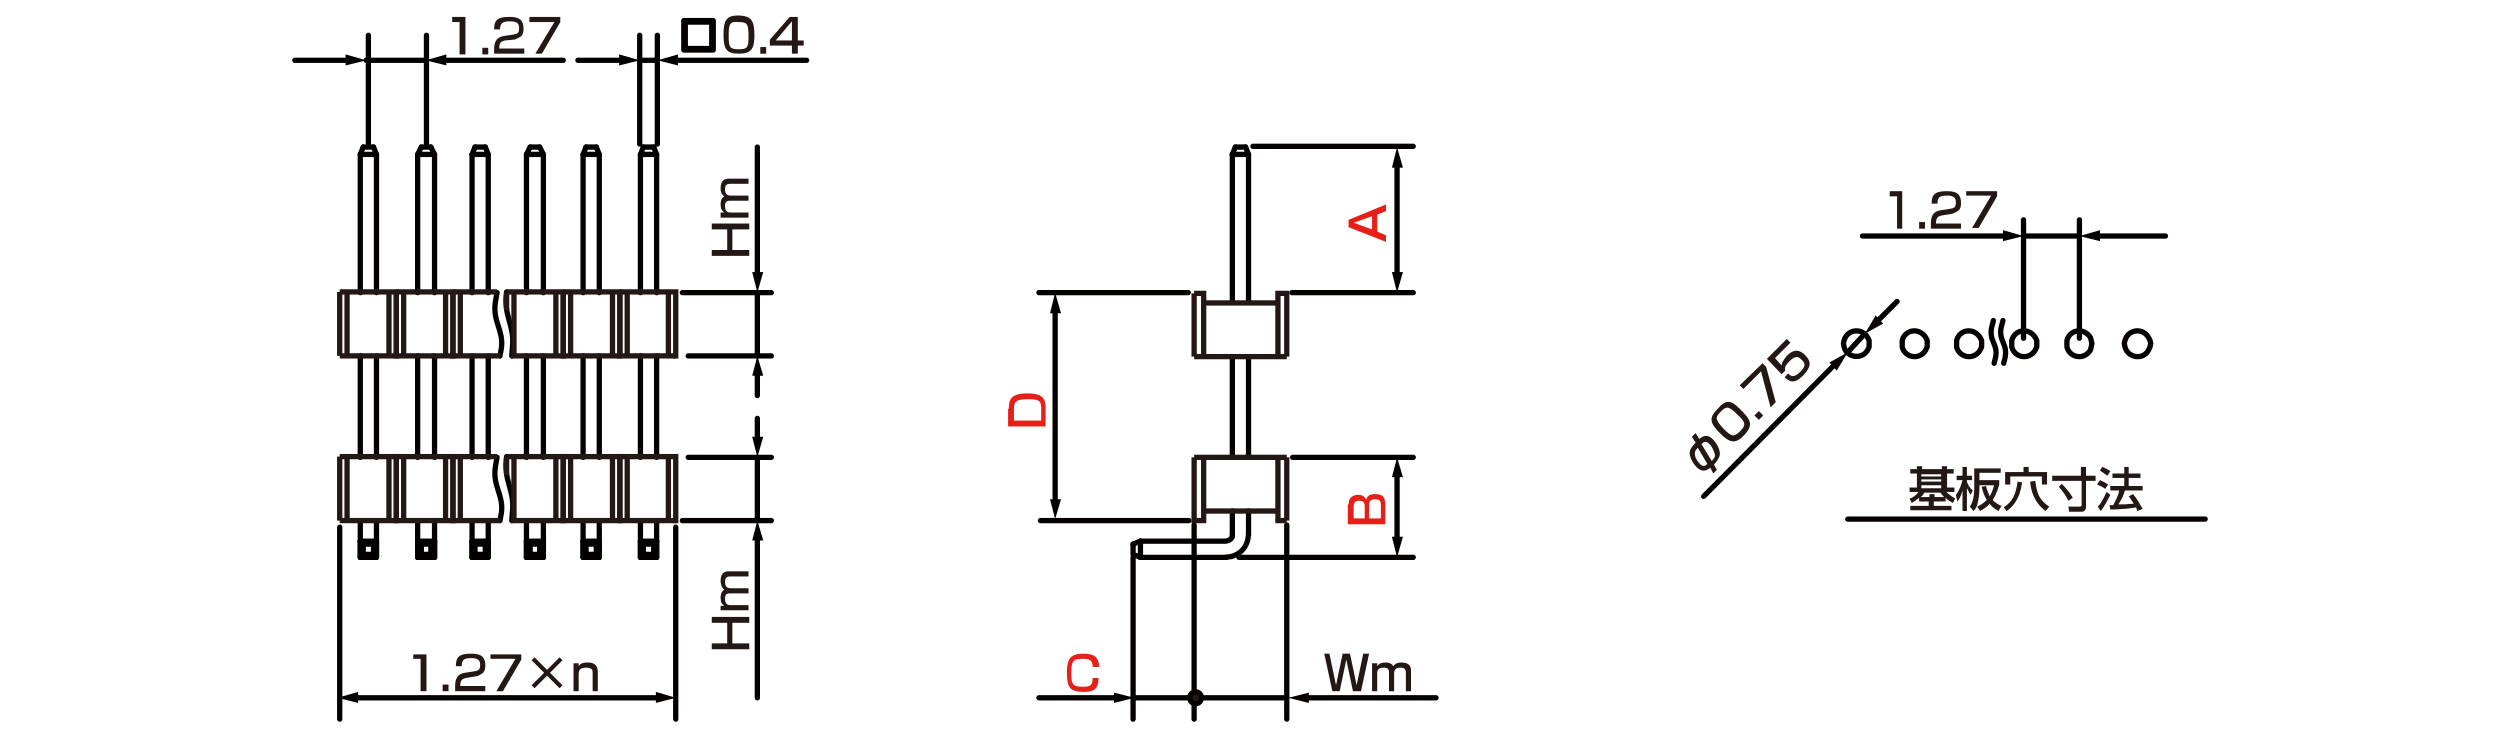 <?xml version="1.0" encoding="utf-8"?>
<!-- Generator: Adobe Illustrator 28.0.0, SVG Export Plug-In . SVG Version: 6.00 Build 0)  -->
<svg version="1.1" id="レイヤー_1" xmlns="http://www.w3.org/2000/svg" xmlns:xlink="http://www.w3.org/1999/xlink" x="0px"
	 y="0px" width="340px" height="99.6px" viewBox="0 0 340 99.6" style="enable-background:new 0 0 340 99.6;" xml:space="preserve">
<style type="text/css">
	.st0{fill:#231815;}
	.st1{fill:none;stroke:#040000;stroke-width:0.72;stroke-linecap:round;stroke-linejoin:round;stroke-miterlimit:10;}
	.st2{fill:#231815;stroke:#040000;stroke-width:0.72;stroke-linecap:round;stroke-linejoin:round;stroke-miterlimit:10;}
	.st3{fill:none;stroke:#040000;stroke-width:0.72;stroke-linecap:round;stroke-linejoin:round;}
	.st4{fill:#040000;}
	.st5{fill:#E61F19;}
	.st6{fill:none;stroke:#231815;stroke-width:0.72;stroke-miterlimit:10;}
</style>
<g id="MH0319_6_">
	<g>
		<path class="st0" d="M180.8,88.9l0.9,4.3l0.9-4.3h1l0.9,4.3l0.9-4.3h0.8l-1.1,5.1H184l-0.9-4.3l-0.9,4.3h-1l-1.1-5.1H180.8z"/>
		<path class="st0" d="M187.3,90.2v0.4c0.2-0.3,0.5-0.5,1.1-0.5c0.2,0,0.8,0,1.1,0.5c0.3-0.5,0.9-0.5,1.1-0.5c1.2,0,1.3,0.7,1.3,1.1
			V94h-0.7v-2.5c0-0.2,0-0.7-0.7-0.7c-0.6,0-0.9,0.2-0.9,0.8V94h-0.7v-2.5c0-0.3,0-0.7-0.7-0.7c-0.9,0-0.9,0.5-0.9,0.8V94h-0.7v-3.8
			H187.3z"/>
	</g>
	<line class="st1" x1="275.2" y1="32.1" x2="282.8" y2="32.1"/>
	<line class="st1" x1="282.8" y1="46" x2="282.8" y2="29.9"/>
	<line class="st1" x1="275.2" y1="46" x2="275.2" y2="29.9"/>
	<line class="st1" x1="253.6" y1="45.4" x2="251.3" y2="47.9"/>
	<line class="st1" x1="170.4" y1="19.9" x2="192.2" y2="19.9"/>
	<line class="st1" x1="175.7" y1="39.8" x2="192.2" y2="39.8"/>
	<line class="st1" x1="168.5" y1="75.8" x2="192.2" y2="75.8"/>
	<line class="st1" x1="175.8" y1="62.2" x2="192.2" y2="62.2"/>
	<line class="st1" x1="49.8" y1="8.2" x2="57.9" y2="8.2"/>
	<line class="st1" x1="58" y1="19.5" x2="58" y2="4.8"/>
	<line class="st1" x1="50.1" y1="19.5" x2="50.1" y2="4.8"/>
	<line class="st1" x1="87" y1="8.2" x2="89.4" y2="8.2"/>
	<line class="st1" x1="89.4" y1="19.6" x2="89.4" y2="4.8"/>
	<line class="st1" x1="87" y1="19.6" x2="87" y2="4.8"/>
	<line class="st1" x1="154.3" y1="94.9" x2="175" y2="94.9"/>
	<line class="st1" x1="175" y1="71.4" x2="175" y2="97.8"/>
	<line class="st1" x1="162.4" y1="71.4" x2="162.4" y2="97.8"/>
	<line class="st1" x1="154.1" y1="75.8" x2="154.1" y2="97.8"/>
	<line class="st1" x1="161.6" y1="39.8" x2="141.3" y2="39.8"/>
	<line class="st1" x1="91.9" y1="71.7" x2="91.9" y2="97.8"/>
	<line class="st1" x1="46.2" y1="71.7" x2="46.2" y2="97.8"/>
	<line class="st1" x1="161.7" y1="70.8" x2="141.5" y2="70.8"/>
	<line class="st1" x1="251.3" y1="70.6" x2="299.9" y2="70.6"/>
	<line class="st1" x1="168" y1="20" x2="167.6" y2="21"/>
	<polyline class="st1" points="169.4,20 169.8,21 167.6,21 	"/>
	<line class="st1" x1="167.6" y1="69.5" x2="167.6" y2="72.7"/>
	<line class="st1" x1="167.6" y1="21" x2="167.6" y2="41.1"/>
	<line class="st1" x1="169.8" y1="21" x2="169.8" y2="41.1"/>
	<line class="st1" x1="168" y1="20" x2="169.4" y2="20"/>
	<line class="st1" x1="169.8" y1="48.5" x2="169.8" y2="62.2"/>
	<line class="st1" x1="167.6" y1="48.5" x2="167.6" y2="62.2"/>
	<line class="st1" x1="169.8" y1="69.5" x2="169.8" y2="72.7"/>
	<line class="st1" x1="155.1" y1="73.6" x2="155.1" y2="75.8"/>
	<polyline class="st1" points="154.1,74 154.1,75.4 155.1,75.8 	"/>
	<line class="st1" x1="155.1" y1="73.6" x2="154.1" y2="74"/>
	<line class="st1" x1="166.7" y1="75.8" x2="155.1" y2="75.8"/>
	<polyline class="st1" points="155.1,73.6 166.7,73.6 167.1,73.5 167.4,73.3 167.6,73 167.6,72.7 	"/>
	<path class="st1" d="M166.7,75.8l0.7-0.1c1.2-0.3,2-1.1,2.3-2.3l0.1-0.7"/>
	<path class="st1" d="M254.2,46.7v-0.4l-0.2-0.4c-0.8-1.4-2.8-1.1-3.2,0.4l-0.1,0.4l0.1,0.5c0.3,1.4,2.4,1.8,3.2,0.4l0.2-0.4V46.7z"
		/>
	<path class="st1" d="M262.1,46.7v-0.4l-0.2-0.4c-0.9-1.4-2.8-1.1-3.2,0.4v0.4v0.5c0.4,1.5,2.4,1.8,3.2,0.4l0.2-0.4V46.7z"/>
	<path class="st1" d="M269.5,46.7v-0.4l-0.2-0.4c-0.9-1.4-2.8-1.1-3.2,0.4v0.4v0.5c0.4,1.5,2.4,1.8,3.2,0.4l0.2-0.4V46.7z"/>
	<path class="st1" d="M277,46.7v-0.4l-0.2-0.4c-0.9-1.4-2.8-1.1-3.2,0.4v0.4v0.5c0.4,1.5,2.4,1.8,3.2,0.4l0.2-0.4V46.7z"/>
	<path class="st1" d="M284.5,46.7l-0.1-0.4l-0.1-0.4c-0.9-1.4-2.8-1.1-3.2,0.4v0.4v0.5c0.4,1.5,2.4,1.8,3.2,0.4l0.1-0.4L284.5,46.7z
		"/>
	<path class="st1" d="M292.5,46.7l-0.1-0.4l-0.2-0.4c-0.8-1.4-2.8-1.1-3.2,0.4l-0.1,0.4l0.1,0.5c0.4,1.5,2.5,1.8,3.2,0.4l0.2-0.4
		L292.5,46.7z"/>
	<path class="st1" d="M271.1,43.6L271,44c-0.8,2.6,1,2.6,0.3,5l-0.1,0.4"/>
	<path class="st1" d="M272.4,43.6l-0.1,0.4c-0.8,2.5,1,2.6,0.3,5l-0.1,0.4"/>
	<polyline class="st1" points="49.4,20 49,21 51.2,21 	"/>
	<line class="st1" x1="49" y1="21" x2="49" y2="39.8"/>
	<polyline class="st1" points="50.8,20 51.2,21 51.2,39.8 	"/>
	<line class="st1" x1="49.4" y1="20" x2="50.8" y2="20"/>
	<line class="st1" x1="51.2" y1="48.4" x2="51.2" y2="62.2"/>
	<line class="st1" x1="49" y1="48.4" x2="49" y2="62.2"/>
	<line class="st1" x1="49" y1="70.8" x2="49" y2="75.8"/>
	<line class="st1" x1="51.2" y1="70.8" x2="51.2" y2="75.8"/>
	<polyline class="st1" points="57.3,20 56.8,21 59.1,21 	"/>
	<line class="st1" x1="56.8" y1="21" x2="56.8" y2="39.8"/>
	<polyline class="st1" points="58.6,20 59.1,21 59.1,39.8 	"/>
	<line class="st1" x1="57.3" y1="20" x2="58.6" y2="20"/>
	<line class="st1" x1="59.1" y1="48.4" x2="59.1" y2="62.2"/>
	<line class="st1" x1="56.8" y1="48.4" x2="56.8" y2="62.2"/>
	<line class="st1" x1="56.8" y1="70.8" x2="56.8" y2="75.8"/>
	<line class="st1" x1="59.1" y1="70.8" x2="59.1" y2="75.8"/>
	<polyline class="st1" points="64.6,20 64.2,21 66.4,21 	"/>
	<line class="st1" x1="64.2" y1="21" x2="64.2" y2="39.8"/>
	<polyline class="st1" points="66,20 66.4,21 66.4,39.8 	"/>
	<line class="st1" x1="64.6" y1="20" x2="66" y2="20"/>
	<line class="st1" x1="66.4" y1="48.4" x2="66.4" y2="62.2"/>
	<line class="st1" x1="64.2" y1="48.4" x2="64.2" y2="62.2"/>
	<line class="st1" x1="64.2" y1="70.8" x2="64.2" y2="75.8"/>
	<line class="st1" x1="66.4" y1="70.8" x2="66.4" y2="75.8"/>
	<line class="st1" x1="49" y1="73.6" x2="49.4" y2="74"/>
	<line class="st1" x1="49.4" y1="75.4" x2="49" y2="75.8"/>
	<line class="st1" x1="49" y1="73.6" x2="51.2" y2="73.6"/>
	<polyline class="st1" points="51.2,75.8 49,75.8 49,73.6 	"/>
	<line class="st1" x1="50.8" y1="74" x2="51.2" y2="73.6"/>
	<polyline class="st1" points="50.8,75.4 51.2,75.8 51.2,73.6 	"/>
	<polyline class="st1" points="50.8,75.4 50.8,74 49.4,74 	"/>
	<polyline class="st1" points="50.8,75.4 49.4,75.4 49.4,74 	"/>
	<line class="st1" x1="56.8" y1="73.6" x2="57.3" y2="74"/>
	<line class="st1" x1="57.3" y1="75.4" x2="56.8" y2="75.8"/>
	<line class="st1" x1="56.8" y1="73.6" x2="59.1" y2="73.6"/>
	<polyline class="st1" points="59.1,75.8 56.8,75.8 56.8,73.6 	"/>
	<line class="st1" x1="58.6" y1="74" x2="59.1" y2="73.6"/>
	<polyline class="st1" points="58.6,75.4 59.1,75.8 59.1,73.6 	"/>
	<polyline class="st1" points="58.6,75.4 58.6,74 57.3,74 	"/>
	<polyline class="st1" points="58.6,75.4 57.3,75.4 57.3,74 	"/>
	<line class="st1" x1="64.2" y1="73.6" x2="64.6" y2="74"/>
	<line class="st1" x1="64.6" y1="75.4" x2="64.2" y2="75.8"/>
	<line class="st1" x1="64.2" y1="73.6" x2="66.4" y2="73.6"/>
	<polyline class="st1" points="66.4,75.8 64.2,75.8 64.2,73.6 	"/>
	<line class="st1" x1="66" y1="74" x2="66.4" y2="73.6"/>
	<polyline class="st1" points="66,75.4 66.4,75.8 66.4,73.6 	"/>
	<polyline class="st1" points="66,75.4 66,74 64.6,74 	"/>
	<polyline class="st1" points="66,75.4 64.6,75.4 64.6,74 	"/>
	<polyline class="st1" points="72.1,20 71.6,21 73.9,21 	"/>
	<line class="st1" x1="71.6" y1="21" x2="71.6" y2="39.8"/>
	<polyline class="st1" points="73.4,20 73.9,21 73.9,39.8 	"/>
	<line class="st1" x1="72.1" y1="20" x2="73.4" y2="20"/>
	<line class="st1" x1="73.9" y1="48.4" x2="73.9" y2="62.2"/>
	<line class="st1" x1="71.6" y1="48.4" x2="71.6" y2="62.2"/>
	<line class="st1" x1="71.6" y1="70.8" x2="71.6" y2="75.8"/>
	<line class="st1" x1="73.9" y1="70.8" x2="73.9" y2="75.8"/>
	<polyline class="st1" points="79.7,20 79.3,21 81.5,21 	"/>
	<line class="st1" x1="79.3" y1="21" x2="79.3" y2="39.8"/>
	<polyline class="st1" points="81.1,20 81.5,21 81.5,39.8 	"/>
	<line class="st1" x1="79.7" y1="20" x2="81.1" y2="20"/>
	<line class="st1" x1="81.5" y1="48.4" x2="81.5" y2="62.2"/>
	<line class="st1" x1="79.3" y1="48.4" x2="79.3" y2="62.2"/>
	<line class="st1" x1="79.3" y1="70.8" x2="79.3" y2="75.8"/>
	<line class="st1" x1="81.5" y1="70.8" x2="81.5" y2="75.8"/>
	<polyline class="st1" points="87.5,20 87.1,21 89.3,21 	"/>
	<line class="st1" x1="87.1" y1="21" x2="87.1" y2="39.8"/>
	<polyline class="st1" points="88.9,20 89.3,21 89.3,39.8 	"/>
	<line class="st1" x1="87.5" y1="20" x2="88.9" y2="20"/>
	<line class="st1" x1="89.3" y1="48.4" x2="89.3" y2="62.2"/>
	<line class="st1" x1="87.1" y1="48.4" x2="87.1" y2="62.2"/>
	<line class="st1" x1="87.1" y1="70.8" x2="87.1" y2="75.8"/>
	<line class="st1" x1="89.3" y1="70.8" x2="89.3" y2="75.8"/>
	<line class="st1" x1="71.6" y1="73.6" x2="72.1" y2="74"/>
	<line class="st1" x1="72.1" y1="75.4" x2="71.6" y2="75.8"/>
	<line class="st1" x1="71.6" y1="73.6" x2="73.9" y2="73.6"/>
	<polyline class="st1" points="73.9,75.8 71.6,75.8 71.6,73.6 	"/>
	<line class="st1" x1="73.4" y1="74" x2="73.9" y2="73.6"/>
	<polyline class="st1" points="73.4,75.4 73.9,75.8 73.9,73.6 	"/>
	<polyline class="st1" points="73.4,75.4 73.4,74 72.1,74 	"/>
	<polyline class="st1" points="73.4,75.4 72.1,75.4 72.1,74 	"/>
	<line class="st1" x1="79.3" y1="73.6" x2="79.7" y2="74"/>
	<line class="st1" x1="79.7" y1="75.4" x2="79.3" y2="75.8"/>
	<line class="st1" x1="79.3" y1="73.6" x2="81.5" y2="73.6"/>
	<polyline class="st1" points="81.5,75.8 79.3,75.8 79.3,73.6 	"/>
	<line class="st1" x1="81.1" y1="74" x2="81.5" y2="73.6"/>
	<polyline class="st1" points="81.1,75.4 81.5,75.8 81.5,73.6 	"/>
	<polyline class="st1" points="81.1,75.4 81.1,74 79.7,74 	"/>
	<polyline class="st1" points="81.1,75.4 79.7,75.4 79.7,74 	"/>
	<line class="st1" x1="87.1" y1="73.6" x2="87.5" y2="74"/>
	<line class="st1" x1="87.5" y1="75.4" x2="87.1" y2="75.8"/>
	<line class="st1" x1="87.1" y1="73.6" x2="89.3" y2="73.6"/>
	<polyline class="st1" points="89.3,75.8 87.1,75.8 87.1,73.6 	"/>
	<line class="st1" x1="88.9" y1="74" x2="89.3" y2="73.6"/>
	<polyline class="st1" points="88.9,75.4 89.3,75.8 89.3,73.6 	"/>
	<polyline class="st1" points="88.9,75.4 88.9,74 87.5,74 	"/>
	<polyline class="st1" points="88.9,75.4 87.5,75.4 87.5,74 	"/>
	<path class="st2" d="M163.4,94.9c0,0.5-0.4,0.8-0.8,0.8c-0.5,0-0.8-0.4-0.8-0.8c0-0.5,0.4-0.8,0.8-0.8S163.4,94.4,163.4,94.9z"/>
	<g>
		<path class="st0" d="M261,67.7c-0.5,0.4-0.8,0.6-1,0.7l-0.3-0.6c0.4-0.1,0.9-0.4,1.2-0.9h-1.2v-0.6h1v-1.9h-0.9v-0.6h0.9v-0.4h0.7
			v0.4h2.7v-0.4h0.7v0.4h0.9v0.6h-0.9v1.9h1v0.6h-1.1c0.4,0.4,0.7,0.6,1.2,0.9l-0.3,0.6c-0.4-0.2-0.7-0.4-1-0.7v0.5H263v0.6h2.4v0.6
			h-5.6v-0.6h2.5v-0.6H261V67.7z M262.4,67.6v-0.4h0.7v0.4h1.3c-0.3-0.3-0.4-0.5-0.5-0.6h-2.2c-0.1,0.2-0.2,0.4-0.5,0.6H262.4z
			 M261.3,64.5v0.3h2.7v-0.3H261.3z M261.3,65.2v0.3h2.7v-0.3H261.3z M261.3,66v0.4h2.7V66H261.3z"/>
		<path class="st0" d="M266,67.3c0.5-0.6,0.7-1.3,0.9-2h-0.8v-0.6h0.8v-1.2h0.6v1.2h0.7v0.6h-0.7v0.2c0.1,0.3,0.3,0.8,0.8,1.2
			l-0.3,0.6c-0.1-0.2-0.3-0.5-0.5-0.9v3.1h-0.6v-2.8c-0.2,0.8-0.5,1.3-0.7,1.5L266,67.3z M271.9,65.9c-0.1,0.3-0.3,1.2-0.9,2.1
			c0.4,0.4,0.9,0.7,1.2,0.8l-0.4,0.7c-0.3-0.2-0.8-0.4-1.2-1c-0.5,0.6-1,0.8-1.3,1l-0.4-0.6c0.2-0.1,0.7-0.3,1.3-0.9
			c-0.3-0.5-0.5-1-0.7-1.8l0.6-0.1c0.1,0.5,0.3,0.9,0.5,1.4c0.4-0.7,0.5-1.2,0.6-1.5h-2v0.4c0,0.8-0.1,1.5-0.2,1.8
			c-0.1,0.7-0.3,1-0.6,1.3l-0.5-0.6c0.2-0.3,0.6-0.9,0.6-2.6v-2.6h3.6v0.6h-2.9v1h2.7L271.9,65.9L271.9,65.9z"/>
		<path class="st0" d="M275,65.6c-0.3,2.5-1.5,3.5-2.1,3.9l-0.4-0.5c1.2-0.8,1.6-1.6,1.9-3.5L275,65.6z M272.7,64.2h2.5v-0.7h0.7
			v0.7h2.5v1.7h-0.7v-1.1h-4.3v1.1h-0.7V64.2z M278.2,69.5c-1.5-1.1-2-2.7-2.1-4l0.7-0.1c0.2,1.9,0.7,2.7,1.9,3.5L278.2,69.5z"/>
		<path class="st0" d="M279,64.7h4v-1.2h0.7v1.2h1.3v0.7h-1.3v3.5c0,0.7-0.5,0.7-0.7,0.7h-1.6l-0.1-0.7h1.5c0.3,0,0.3-0.1,0.3-0.3
			v-3.2h-4v-0.7H279z M280.4,65.8c0.2,0.2,1,1,1.5,1.9l-0.6,0.4c-0.4-0.8-0.7-1.2-1.3-1.9L280.4,65.8z"/>
		<path class="st0" d="M287,67.3c-0.3,0.6-0.8,1.6-1.3,2.2l-0.4-0.6c0.3-0.3,0.6-0.7,1.2-2L287,67.3z M285.6,65.3
			c0.5,0.2,0.8,0.4,1.1,0.6l-0.4,0.6c-0.3-0.3-0.7-0.4-1.1-0.6L285.6,65.3z M285.9,63.5c0.3,0.1,0.9,0.4,1.1,0.6l-0.4,0.6
			c-0.3-0.2-0.4-0.3-1-0.7L285.9,63.5z M289,66.7c-0.2,0.7-0.5,1.3-0.9,1.9c0.7,0,1,0,2.1-0.1c-0.3-0.4-0.5-0.8-0.7-1l0.6-0.3
			c0.6,0.7,1,1.5,1.3,2l-0.7,0.3c-0.1-0.2-0.1-0.3-0.2-0.5c-0.9,0.2-2.8,0.3-3.5,0.3l-0.1-0.6c0.1,0,0.4,0,0.5,0
			c0.4-0.8,0.7-1.3,0.8-2H287v-0.6h1.9V65h-1.6v-0.6h1.6v-0.9h0.6v0.9h1.6V65h-1.6v1.1h1.9v0.6H289z"/>
	</g>
	<g>
		<line class="st3" x1="48.2" y1="94.9" x2="89.7" y2="94.9"/>
		<g>
			<polygon class="st4" points="48.7,95.6 45.9,94.9 48.7,94.1 			"/>
		</g>
		<g>
			<polygon class="st4" points="89.2,95.6 91.9,94.9 89.2,94.1 			"/>
		</g>
	</g>
	<g>
		<line class="st3" x1="47.5" y1="8.2" x2="40.1" y2="8.2"/>
		<g>
			<polygon class="st4" points="47,7.4 49.8,8.2 47,8.9 			"/>
		</g>
	</g>
	<g>
		<line class="st3" x1="60.2" y1="8.2" x2="76.6" y2="8.2"/>
		<g>
			<polygon class="st4" points="60.7,8.9 57.9,8.2 60.7,7.4 			"/>
		</g>
	</g>
	<g>
		<g>
			<path class="st1" d="M97,2.8v4h-4v-4C93,2.8,97,2.8,97,2.8z M93.2,3v3.6h3.6V3H93.2z"/>
		</g>
	</g>
	<g>
		<line class="st3" x1="84.7" y1="8.2" x2="78.6" y2="8.2"/>
		<g>
			<polygon class="st4" points="84.2,7.4 87,8.2 84.2,8.9 			"/>
		</g>
	</g>
	<g>
		<line class="st3" x1="91.7" y1="8.2" x2="109.7" y2="8.2"/>
		<g>
			<polygon class="st4" points="92.2,8.9 89.4,8.2 92.2,7.4 			"/>
		</g>
	</g>
	<g>
		<path class="st0" d="M96.8,34h2.1v-2.8h-2.1v-0.8h5.1v0.8h-2.3V34h2.3v0.8h-5.1V34z"/>
		<path class="st0" d="M98.1,28.9h0.4c-0.3-0.2-0.5-0.5-0.5-1.1c0-0.2,0-0.8,0.5-1.1C98,26.4,98,25.8,98,25.6c0-1.2,0.7-1.3,1.1-1.3
			h2.7V25h-2.5c-0.2,0-0.7,0-0.7,0.7c0,0.6,0.2,0.9,0.8,0.9h2.4v0.7h-2.5c-0.3,0-0.7,0-0.7,0.7c0,0.9,0.5,0.9,0.8,0.9h2.4v0.7H98
			v-0.7H98.1z"/>
	</g>
	<g>
		<path class="st0" d="M96.8,87.5h2.1v-2.8h-2.1v-0.8h5.1v0.8h-2.3v2.8h2.3v0.8h-5.1V87.5z"/>
		<path class="st0" d="M98.1,82.4h0.4c-0.3-0.2-0.5-0.5-0.5-1.1c0-0.2,0-0.8,0.5-1.1C98.1,79.9,98,79.3,98,79c0-1.2,0.7-1.3,1.1-1.3
			h2.7v0.7h-2.5c-0.2,0-0.7,0-0.7,0.7c0,0.6,0.2,0.9,0.8,0.9h2.4v0.7h-2.5c-0.3,0-0.7,0-0.7,0.7c0,0.9,0.5,0.9,0.8,0.9h2.4V83H98
			v-0.6H98.1z"/>
	</g>
	<line class="st1" x1="92.8" y1="39.8" x2="104.9" y2="39.8"/>
	<line class="st1" x1="93.6" y1="48.4" x2="104.9" y2="48.4"/>
	<line class="st1" x1="93.6" y1="62.2" x2="104.9" y2="62.2"/>
	<line class="st1" x1="92.8" y1="70.8" x2="104.9" y2="70.8"/>
	<line class="st1" x1="103" y1="39.8" x2="103" y2="48.4"/>
	<line class="st1" x1="103" y1="62.2" x2="103" y2="70.8"/>
	<g>
		<line class="st3" x1="103" y1="37.5" x2="103" y2="20"/>
		<g>
			<polygon class="st4" points="103.8,37 103,39.8 102.3,37 			"/>
		</g>
	</g>
	<g>
		<line class="st3" x1="103" y1="50.6" x2="103" y2="53.8"/>
		<g>
			<polygon class="st4" points="102.3,51.1 103,48.4 103.8,51.1 			"/>
		</g>
	</g>
	<g>
		<line class="st3" x1="103" y1="59.9" x2="103" y2="56.9"/>
		<g>
			<polygon class="st4" points="103.8,59.4 103,62.2 102.3,59.4 			"/>
		</g>
	</g>
	<g>
		<line class="st3" x1="103" y1="73" x2="103" y2="94.9"/>
		<g>
			<polygon class="st4" points="102.3,73.5 103,70.8 103.8,73.5 			"/>
		</g>
	</g>
	<g>
		<path class="st5" d="M137.2,55.6c0-1.3,0.3-2.1,2.5-2.1c1.7,0,2.5,0.4,2.5,1.9V58h-5.1v-2.4H137.2z M137.9,57.2h3.7v-1.7
			c0-1.1-0.4-1.2-1.9-1.2s-1.8,0.3-1.8,1.3V57.2z"/>
	</g>
	<g>
		<line class="st3" x1="143.5" y1="42.1" x2="143.5" y2="68.4"/>
		<g>
			<polygon class="st4" points="142.8,42.6 143.5,39.8 144.3,42.6 			"/>
		</g>
		<g>
			<polygon class="st4" points="142.8,67.9 143.5,70.6 144.3,67.9 			"/>
		</g>
	</g>
	<g>
		<path class="st5" d="M148.6,90.7c0-1-0.5-1.1-1.4-1.1c-1.3,0-1.5,0.3-1.5,2c0,1.3,0.1,1.8,1.5,1.8c1,0,1.4-0.1,1.4-1.2h0.8
			c0,1.5-0.6,1.9-2,1.9c-1.9,0-2.3-0.6-2.3-2.6c0-1.8,0.4-2.6,2.2-2.6c1.3,0,2.1,0.3,2.2,1.8L148.6,90.7L148.6,90.7z"/>
	</g>
	<g>
		<line class="st3" x1="152" y1="94.9" x2="141.3" y2="94.9"/>
		<g>
			<polygon class="st4" points="151.5,94.2 154.3,94.9 151.5,95.6 			"/>
		</g>
	</g>
	<g>
		<line class="st3" x1="177.5" y1="94.9" x2="195.3" y2="94.9"/>
		<g>
			<polygon class="st4" points="178,95.6 175.2,94.9 178,94.2 			"/>
		</g>
	</g>
	<g>
		<path class="st5" d="M188.5,27.8v0.9l-1.2,0.5v2.3l1.2,0.5v0.9l-5.1-2v-1L188.5,27.8z M186.6,31.2v-1.8l-2.5,0.9L186.6,31.2z"/>
	</g>
	<g>
		<path class="st5" d="M183.4,68.6c0-1.1,0.8-1.3,1.3-1.3c0.4,0,0.9,0.1,1.1,0.7c0.1-0.5,0.4-0.8,1.2-0.8s1.4,0.2,1.4,1.4v2.7h-5.1
			v-2.7H183.4z M184.1,70.5h1.5v-1.6c0-0.7-0.3-0.8-0.8-0.8s-0.7,0.3-0.7,0.8V70.5z M186.2,70.5h1.6v-1.8c0-0.5-0.1-0.8-0.8-0.8
			c-0.8,0-0.8,0.5-0.8,0.9V70.5z"/>
	</g>
	<g>
		<line class="st3" x1="190" y1="22.2" x2="190" y2="37.5"/>
		<g>
			<polygon class="st4" points="189.3,22.8 190,20 190.8,22.8 			"/>
		</g>
		<g>
			<polygon class="st4" points="189.3,37 190,39.8 190.8,37 			"/>
		</g>
	</g>
	<g>
		<line class="st3" x1="190" y1="64.4" x2="190" y2="73.5"/>
		<g>
			<polygon class="st4" points="189.3,64.9 190,62.2 190.8,64.9 			"/>
		</g>
		<g>
			<polygon class="st4" points="189.3,73 190,75.8 190.8,73 			"/>
		</g>
	</g>
	<g>
		<line class="st3" x1="255.2" y1="43.8" x2="258" y2="41"/>
		<g>
			<polygon class="st4" points="256.1,44 253.6,45.4 255.1,42.9 			"/>
		</g>
	</g>
	<g>
		<line class="st3" x1="249.6" y1="49.5" x2="231.7" y2="67.5"/>
		<g>
			<polygon class="st4" points="248.8,49.3 251.3,47.9 249.8,50.4 			"/>
		</g>
	</g>
	<g>
		<line class="st3" x1="285" y1="32.1" x2="294.5" y2="32.1"/>
		<g>
			<polygon class="st4" points="285.6,32.8 282.8,32.1 285.6,31.3 			"/>
		</g>
	</g>
	<g>
		<line class="st3" x1="272.9" y1="32.1" x2="253.3" y2="32.1"/>
		<g>
			<polygon class="st4" points="272.4,31.3 275.2,32.1 272.4,32.8 			"/>
		</g>
	</g>
	<g>
		<line class="st6" x1="175" y1="48.5" x2="162.4" y2="48.5"/>
		<line class="st6" x1="173.8" y1="41.2" x2="163.7" y2="41.2"/>
		<polyline class="st6" points="175,48.5 175,39.9 173.8,39.9 173.8,48.5 		"/>
		<polyline class="st6" points="163.7,48.5 163.7,39.9 162.4,39.9 		"/>
		<line class="st6" x1="162.4" y1="48.5" x2="162.4" y2="39.9"/>
	</g>
	<path class="st1" d="M68.9,39.7c-0.5,3.2,1.1,4.5,0.8,7.4l-0.1,1.3"/>
	<path class="st1" d="M67.6,39.8l-0.2,1.1c-0.5,2.8,1.1,3.9,0.8,6.4L68,48.4"/>
	<g>
		<g>
			<line class="st6" x1="84.3" y1="39.7" x2="84.3" y2="48.4"/>
			<line class="st6" x1="90.9" y1="39.7" x2="90.9" y2="48.4"/>
			<line class="st6" x1="85.3" y1="39.7" x2="85.3" y2="48.4"/>
			<line class="st6" x1="91.9" y1="48.4" x2="84.3" y2="48.4"/>
			<polyline class="st6" points="84.3,39.7 91.9,39.7 91.9,48.4 91.7,48.4 			"/>
		</g>
		<g>
			<line class="st6" x1="76.6" y1="39.7" x2="76.6" y2="48.4"/>
			<line class="st6" x1="83.3" y1="39.7" x2="83.3" y2="48.4"/>
			<line class="st6" x1="77.6" y1="39.7" x2="77.6" y2="48.4"/>
			<line class="st6" x1="84.3" y1="48.4" x2="76.6" y2="48.4"/>
			<polyline class="st6" points="76.6,39.7 84.3,39.7 84.3,48.4 84.1,48.4 			"/>
		</g>
		<g>
			<line class="st6" x1="68.9" y1="39.7" x2="68.9" y2="42.2"/>
			<line class="st6" x1="75.6" y1="39.7" x2="75.6" y2="48.4"/>
			<line class="st6" x1="69.9" y1="39.7" x2="69.9" y2="48.4"/>
			<line class="st6" x1="76.6" y1="48.4" x2="69.5" y2="48.4"/>
			<polyline class="st6" points="68.9,39.7 76.6,39.7 76.6,48.4 76.4,48.4 			"/>
		</g>
	</g>
	<g>
		<g>
			<line class="st6" x1="61.6" y1="39.7" x2="61.6" y2="48.4"/>
			<line class="st6" x1="62.6" y1="39.7" x2="62.6" y2="48.4"/>
			<line class="st6" x1="68.1" y1="48.4" x2="61.6" y2="48.4"/>
			<line class="st6" x1="61.6" y1="39.7" x2="67.6" y2="39.7"/>
		</g>
		<g>
			<line class="st6" x1="53.9" y1="39.7" x2="53.9" y2="48.4"/>
			<line class="st6" x1="60.6" y1="39.7" x2="60.6" y2="48.4"/>
			<line class="st6" x1="54.9" y1="39.7" x2="54.9" y2="48.4"/>
			<line class="st6" x1="61.6" y1="48.4" x2="53.9" y2="48.4"/>
			<polyline class="st6" points="53.9,39.7 61.6,39.7 61.6,48.4 61.4,48.4 			"/>
		</g>
		<g>
			<line class="st6" x1="46.2" y1="39.7" x2="46.2" y2="48.4"/>
			<line class="st6" x1="52.9" y1="39.7" x2="52.9" y2="48.4"/>
			<line class="st6" x1="47.2" y1="39.7" x2="47.2" y2="48.4"/>
			<line class="st6" x1="53.9" y1="48.4" x2="46.2" y2="48.4"/>
			<polyline class="st6" points="46.2,39.7 53.9,39.7 53.9,48.4 53.7,48.4 			"/>
		</g>
	</g>
	<g>
		<line class="st6" x1="162.4" y1="62.2" x2="175" y2="62.2"/>
		<line class="st6" x1="163.7" y1="69.5" x2="173.8" y2="69.5"/>
		<polyline class="st6" points="162.4,62.2 162.4,70.8 163.7,70.8 163.7,62.2 		"/>
		<polyline class="st6" points="173.8,62.2 173.8,70.8 175,70.8 		"/>
		<line class="st6" x1="175" y1="62.2" x2="175" y2="70.8"/>
	</g>
	<path class="st1" d="M68.9,62.1c-0.5,3.2,1.1,4.5,0.8,7.4l-0.1,1.3"/>
	<path class="st1" d="M67.6,62.2l-0.2,1.1c-0.5,2.8,1.1,3.9,0.8,6.4L68,70.8"/>
	<g>
		<g>
			<line class="st6" x1="84.3" y1="62.1" x2="84.3" y2="70.8"/>
			<line class="st6" x1="90.9" y1="62.2" x2="90.9" y2="70.8"/>
			<line class="st6" x1="85.3" y1="62.1" x2="85.3" y2="70.8"/>
			<line class="st6" x1="91.9" y1="70.8" x2="84.3" y2="70.8"/>
			<polyline class="st6" points="84.3,62.1 91.9,62.1 91.9,70.8 91.7,70.8 			"/>
		</g>
		<g>
			<line class="st6" x1="76.6" y1="62.1" x2="76.6" y2="70.8"/>
			<line class="st6" x1="83.3" y1="62.2" x2="83.3" y2="70.8"/>
			<line class="st6" x1="77.6" y1="62.1" x2="77.6" y2="70.8"/>
			<line class="st6" x1="84.3" y1="70.8" x2="76.6" y2="70.8"/>
			<polyline class="st6" points="76.6,62.1 84.3,62.1 84.3,70.8 84.1,70.8 			"/>
		</g>
		<g>
			<line class="st6" x1="68.9" y1="62.1" x2="68.9" y2="64.6"/>
			<line class="st6" x1="75.6" y1="62.2" x2="75.6" y2="70.8"/>
			<line class="st6" x1="69.9" y1="62.1" x2="69.9" y2="70.8"/>
			<line class="st6" x1="76.6" y1="70.8" x2="69.5" y2="70.8"/>
			<polyline class="st6" points="68.9,62.1 76.6,62.1 76.6,70.8 76.4,70.8 			"/>
		</g>
	</g>
	<g>
		<g>
			<line class="st6" x1="61.6" y1="62.1" x2="61.6" y2="70.8"/>
			<line class="st6" x1="62.6" y1="62.1" x2="62.6" y2="70.8"/>
			<line class="st6" x1="68.1" y1="70.8" x2="61.6" y2="70.8"/>
			<line class="st6" x1="61.6" y1="62.1" x2="67.6" y2="62.1"/>
		</g>
		<g>
			<line class="st6" x1="53.9" y1="62.1" x2="53.9" y2="70.8"/>
			<line class="st6" x1="60.6" y1="62.2" x2="60.6" y2="70.8"/>
			<line class="st6" x1="54.9" y1="62.1" x2="54.9" y2="70.8"/>
			<line class="st6" x1="61.6" y1="70.8" x2="53.9" y2="70.8"/>
			<polyline class="st6" points="53.9,62.1 61.6,62.1 61.6,70.8 61.4,70.8 			"/>
		</g>
		<g>
			<line class="st6" x1="46.2" y1="62.1" x2="46.2" y2="70.8"/>
			<line class="st6" x1="52.9" y1="62.2" x2="52.9" y2="70.8"/>
			<line class="st6" x1="47.2" y1="62.1" x2="47.2" y2="70.8"/>
			<line class="st6" x1="53.9" y1="70.8" x2="46.2" y2="70.8"/>
			<polyline class="st6" points="46.2,62.1 53.9,62.1 53.9,70.8 53.7,70.8 			"/>
		</g>
	</g>
	<g>
		<path class="st0" d="M63.3,2.3v5.1h-0.8V3h-1V2.3H63.3z"/>
		<path class="st0" d="M66.4,6.5v0.9h-0.8V6.5H66.4z"/>
		<path class="st0" d="M68.7,5.5c-0.4,0.1-0.8,0.2-0.8,1v0.1h3.4v0.7h-4.1V6.8c0-0.8,0.1-1.7,1.3-1.9l1.3-0.2
			c0.6-0.1,0.8-0.2,0.8-0.9c0-0.6-0.3-0.9-1.2-0.9C68.3,2.9,68,3.2,68,4h-0.8c0-1.1,0.3-1.7,2-1.7c1,0,2,0.1,2,1.6
			c0,0.7-0.2,1-0.6,1.2c-0.2,0.1-0.5,0.3-0.8,0.3L68.7,5.5z"/>
		<path class="st0" d="M76.2,2.3V3l-2.5,4.3h-0.9L75.4,3H72V2.3H76.2z"/>
	</g>
	<g>
		<path class="st0" d="M102.6,4.8c0,1.8-0.4,2.5-2.1,2.5s-2.1-0.6-2.1-2.6s0.4-2.6,2.1-2.6C102.2,2.2,102.6,2.8,102.6,4.8z
			 M99.1,4.8c0,1.6,0.1,1.9,1.4,1.9c1.2,0,1.3-0.3,1.3-1.8c0-1.7-0.2-1.9-1.4-1.9C99.3,2.9,99.1,3.2,99.1,4.8z"/>
		<path class="st0" d="M104.2,6.4v0.9h-0.8V6.4H104.2z"/>
		<path class="st0" d="M108.5,2.2v3.3h0.8v0.7h-0.8v1.1h-0.8V6.2h-3V5.4l2.7-3.1h1.1V2.2z M107.7,2.9l-2.2,2.6h2.2V2.9z"/>
	</g>
	<g>
		<path class="st0" d="M58,89v5h-0.8v-4.4h-1V89H58z"/>
		<path class="st0" d="M61,93.2V94h-0.8v-0.9H61V93.2z"/>
		<path class="st0" d="M63.4,92.2c-0.4,0.1-0.8,0.2-0.8,1v0.1H66V94h-4.1v-0.6c0-0.8,0.1-1.7,1.3-1.9l1.3-0.2
			c0.6-0.1,0.8-0.2,0.8-0.9c0-0.6-0.3-0.9-1.2-0.9c-1.1,0-1.3,0.3-1.3,1.1H62c0-1.1,0.3-1.7,2-1.7c1,0,2,0.1,2,1.6
			c0,0.7-0.2,1-0.6,1.2C65.2,91.8,65,92,64.6,92L63.4,92.2z"/>
		<path class="st0" d="M70.9,89v0.7L68.4,94h-0.9l2.6-4.4h-3.4V89H70.9z"/>
		<path class="st0" d="M76.1,89.4l0.4,0.4l-1.7,1.7l1.7,1.7l-0.4,0.4l-1.7-1.7l-1.7,1.7l-0.4-0.4l1.7-1.7l-1.7-1.7l0.4-0.4l1.7,1.7
			L76.1,89.4z"/>
		<path class="st0" d="M78.7,90.2v0.4c0.3-0.5,0.9-0.5,1.2-0.5c0.4,0,1.4,0,1.4,1.3V94h-0.7v-2.5c0-0.3,0-0.7-0.9-0.7s-1,0.4-1,1V94
			H78v-3.8H78.7z"/>
	</g>
	<g>
		<path class="st0" d="M258.7,26v5.1H258v-4.4h-1V26H258.7z"/>
		<path class="st0" d="M261.8,30.2v0.9H261v-0.9H261.8z"/>
		<path class="st0" d="M264.1,29.3c-0.4,0.1-0.8,0.2-0.8,1v0.1h3.4v0.7h-4.1v-0.6c0-0.8,0.1-1.7,1.3-1.9l1.3-0.2
			c0.6-0.1,0.8-0.2,0.8-0.9c0-0.6-0.3-0.9-1.2-0.9c-1.1,0-1.3,0.3-1.3,1.1h-0.8c0-1.1,0.3-1.7,2-1.7c1,0,2,0.1,2,1.6
			c0,0.7-0.2,1-0.6,1.2c-0.2,0.1-0.5,0.3-0.8,0.3L264.1,29.3z"/>
		<path class="st0" d="M271.6,26v0.7l-2.5,4.3h-0.9l2.6-4.4h-3.4V26H271.6z"/>
	</g>
	<g>
		<path class="st0" d="M230.6,58.9l0.5,0.8c0.8-0.7,1.4-0.4,1.8,0c0.5,0.5,1,1.3,1,2c0,0.4-0.2,0.8-0.8,1.5l0.4,0.7l-0.5,0.5
			l-0.4-0.8c-0.7,0.6-1.2,0.5-1.8,0c-0.5-0.5-1-1.3-1-2c0-0.4,0.2-0.8,0.8-1.4l-0.5-0.8L230.6,58.9z M230.9,60.9
			c-0.4,0.4-0.4,0.6-0.4,0.8c0,0.5,0.3,1,0.7,1.4s0.7,0.3,1,0L230.9,60.9z M232.8,62.7c0.4-0.4,0.5-0.7,0.4-1s-0.3-0.9-0.7-1.3
			c-0.5-0.5-0.8-0.3-1.1,0L232.8,62.7z"/>
		<path class="st0" d="M236.9,55.9c1.3,1.3,1.5,2,0.3,3.3c-1.2,1.2-1.9,1.1-3.3-0.3c-1.4-1.4-1.5-2.1-0.3-3.3
			C234.8,54.2,235.5,54.4,236.9,55.9z M234.4,58.3c1.1,1.1,1.4,1.2,2.3,0.3c0.8-0.8,0.7-1.2-0.4-2.2c-1.2-1.2-1.5-1.2-2.3-0.4
			C233.2,56.8,233.3,57.1,234.4,58.3z"/>
		<path class="st0" d="M239.2,55.9l0.6,0.6l-0.6,0.6l-0.6-0.6L239.2,55.9z"/>
		<path class="st0" d="M239.7,49.4l0.5,0.5l1.3,4.8l-0.7,0.7l-1.3-4.9l-2.4,2.4l-0.5-0.5L239.7,49.4z"/>
		<path class="st0" d="M243,46.1l0.5,0.5l-2.1,2.1l0.9,1c0-0.2,0.1-0.6,0.7-1.3c0.7-0.7,1.5-1.1,2.5-0.1c0.8,0.8,0.9,1.5-0.2,2.7
			c-1,1-1.7,1.2-2.6,0.3l0.5-0.5c0.3,0.3,0.7,0.7,1.6-0.2c0.7-0.7,0.8-1.1,0.3-1.6c-0.4-0.4-0.8-0.8-1.7,0.1c-0.7,0.7-0.7,1-0.6,1.3
			l-0.5,0.5l-2-2.1L243,46.1z"/>
	</g>
</g>
</svg>
